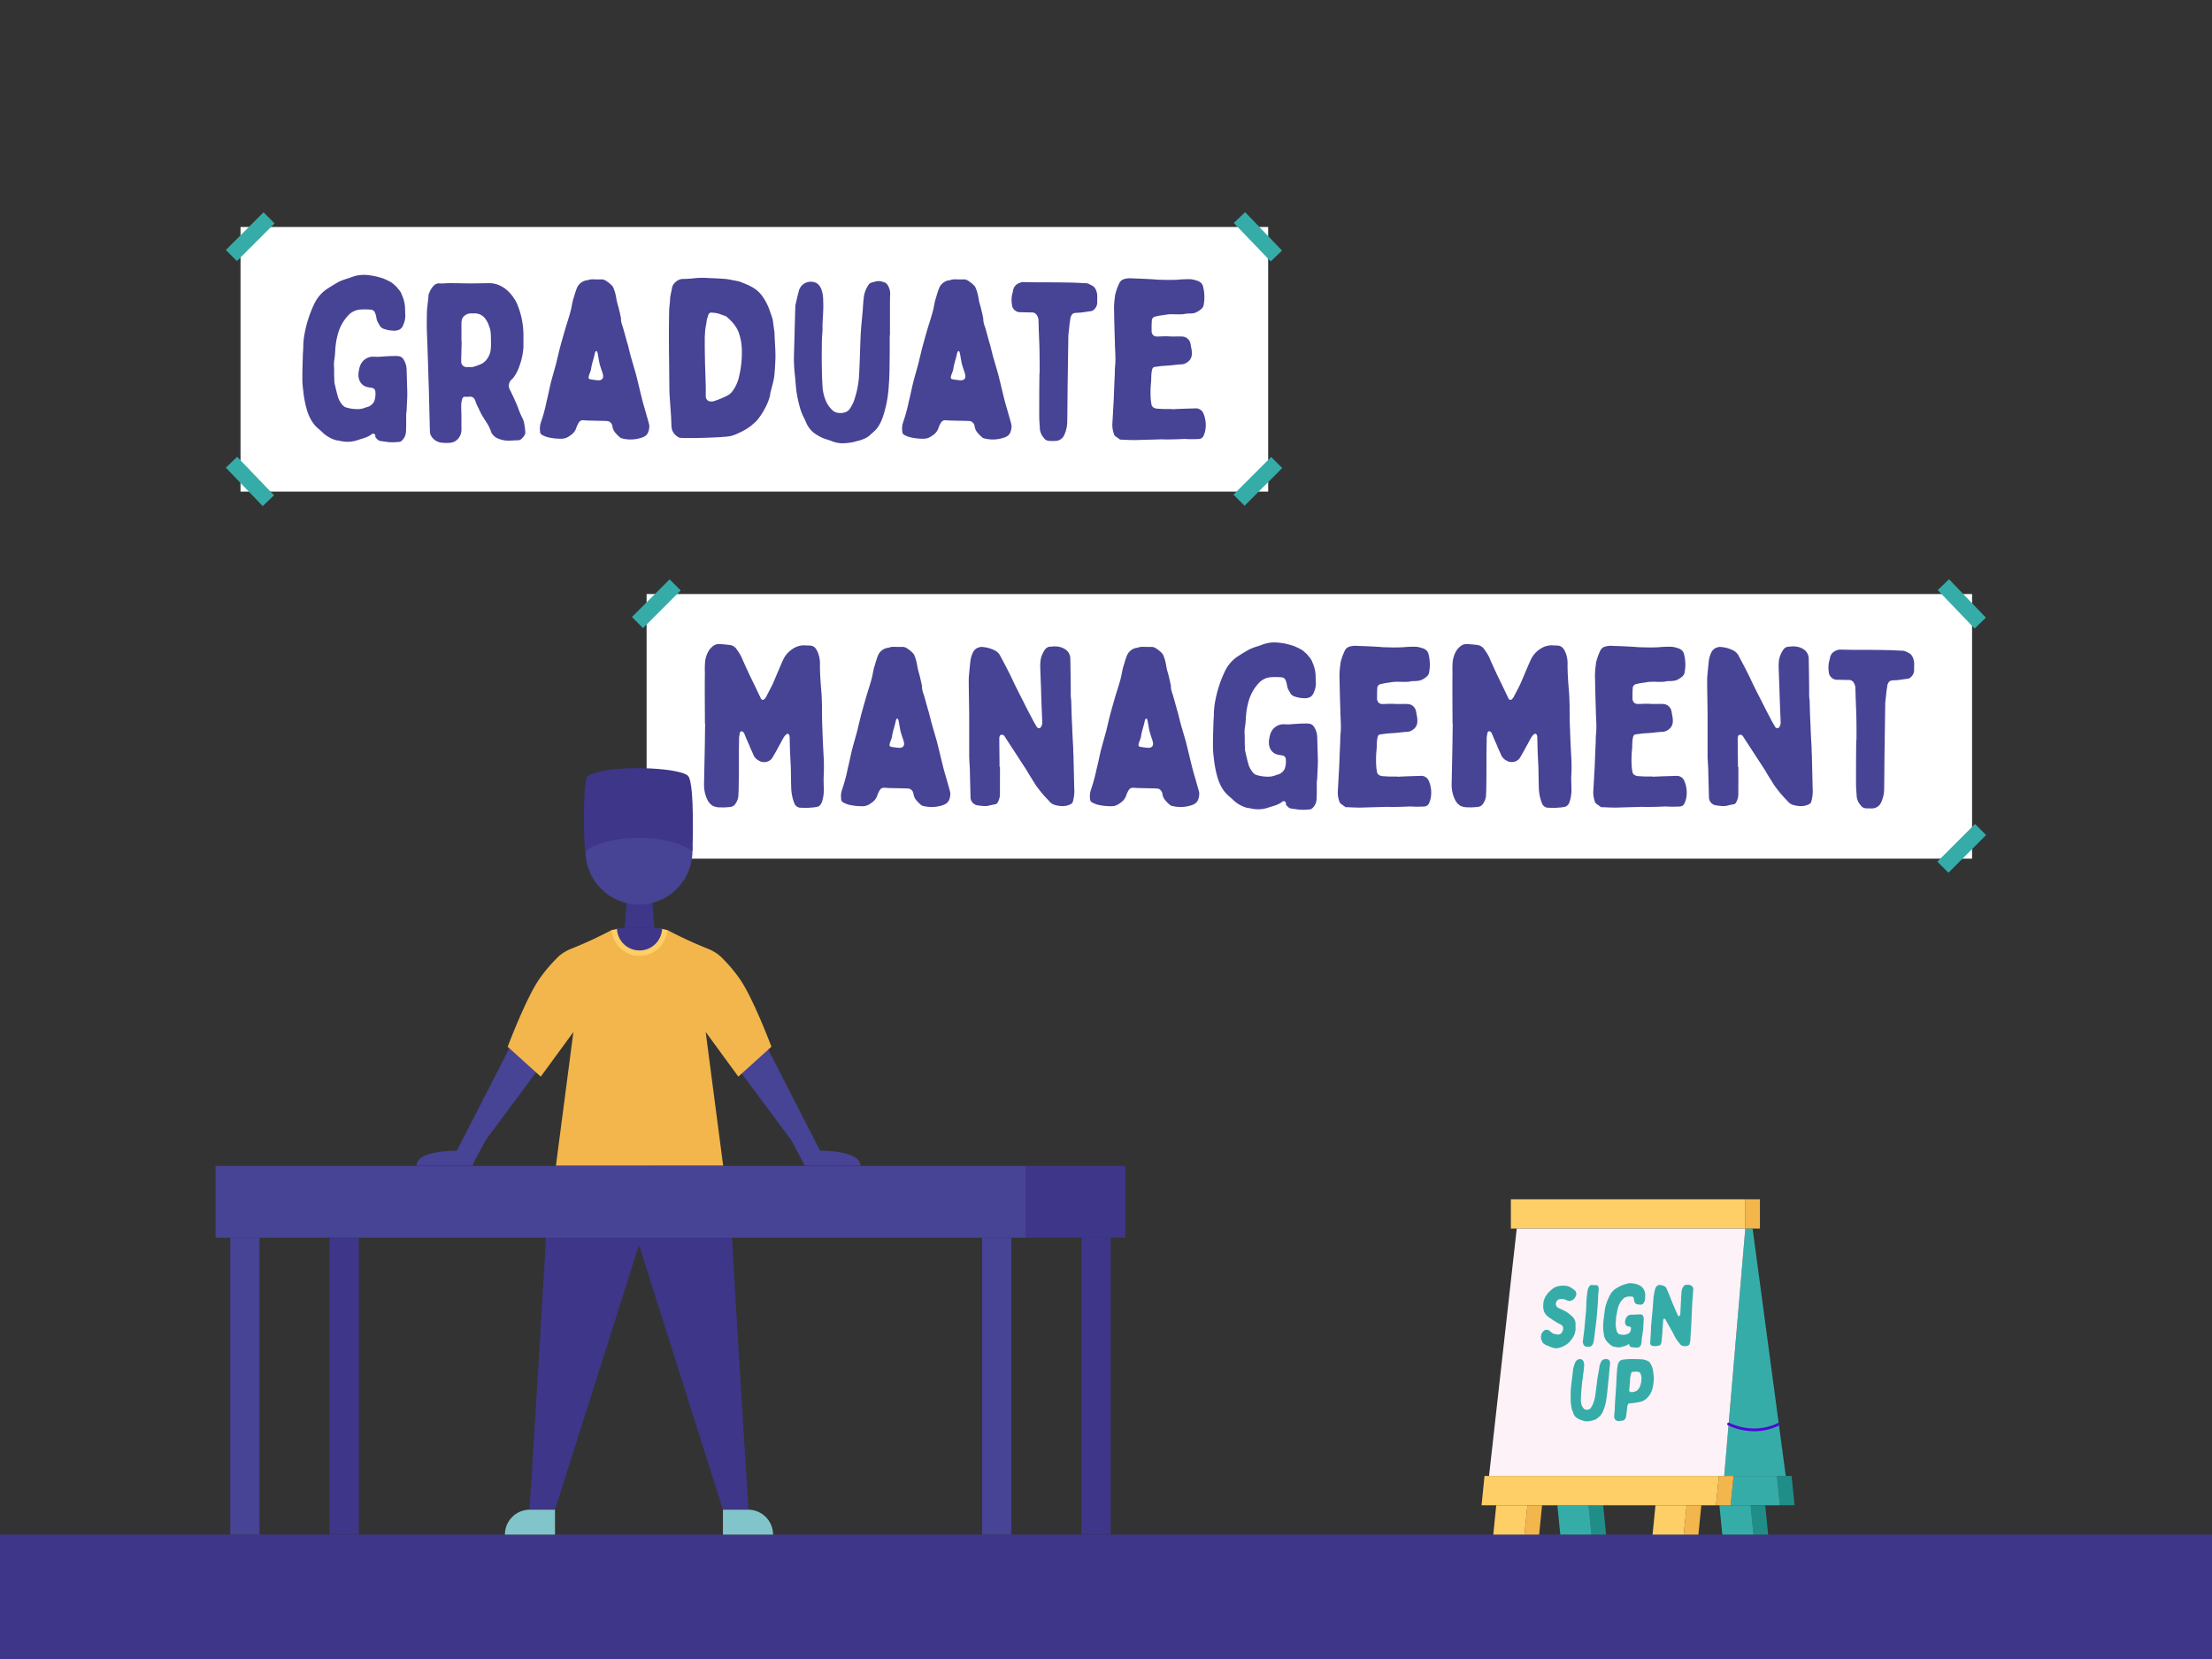 <svg xmlns="http://www.w3.org/2000/svg" width="1600" height="1200" viewBox="0 0 1600 1200"><rect x="0" y="0" width="1600" height="1200" fill="#333333" stroke="none"/><rect y="1110" width="1600" height="90" fill="#3e3689"/><rect x="467.71" y="429.68" width="958.74" height="191.41" fill="#fff"/><rect x="455.46" y="431.06" width="38.53" height="11.34" transform="translate(-169.77 463.55) rotate(-45)" fill="#36aca9"/><rect x="1399.74" y="608.06" width="38.53" height="11.34" transform="translate(-18.39 1183.05) rotate(-45)" fill="#36aca9"/><rect x="1413.34" y="417.46" width="11.34" height="38.53" transform="translate(92.81 1104.21) rotate(-43.82)" fill="#36aca9"/><rect x="468.86" y="594.46" width="11.34" height="38.53" transform="translate(-292.8 499.51) rotate(-43.82)" fill="#36aca9"/><rect x="173.98" y="164.18" width="743.32" height="191.41" fill="#fff"/><rect x="161.73" y="165.56" width="38.53" height="11.34" transform="translate(-68.07 178.12) rotate(-45)" fill="#36aca9"/><rect x="890.59" y="342.56" width="38.53" height="11.34" transform="translate(20.23 745.3) rotate(-45)" fill="#36aca9"/><rect x="904.19" y="151.96" width="11.34" height="38.53" transform="translate(134.85 677.71) rotate(-43.82)" fill="#36aca9"/><rect x="175.12" y="328.96" width="11.34" height="38.53" transform="translate(-190.77 222.18) rotate(-43.82)" fill="#36aca9"/><path d="M284.53,257.53a18.49,18.49,0,0,1,4.23.16,5,5,0,0,1,2.93,1.95,14.67,14.67,0,0,1,2.43,7.64c.17,5.69.33,11.21.49,16.9,0,4.23-.32,8.45-.49,12.68a12.75,12.75,0,0,1-.32,2.44v4.87c0,2.77,0,5.53-.16,8.29a9.28,9.28,0,0,1-2.93,6.18,3,3,0,0,1-2.27,1,39,39,0,0,1-7.48.16c-1.95-.33-3.74-.49-5.69-.81-1.63-.17-2.6-1.47-3.58-2.61-.32-.16-.16-.81-.16-1.13a1.67,1.67,0,0,0-2.6-1.3.16.16,0,0,1-.16.16c-2.6,2.11-5.53,2.76-8.62,3.74l-1.46.49a22.83,22.83,0,0,1-12.35.65,17.57,17.57,0,0,0-2.93-.49,23.2,23.2,0,0,1-10.07-5.69c-1-1-2-1.79-3.09-2.76-4.23-3.58-6.67-8.29-8.29-13.66a77.19,77.19,0,0,1-2.6-13.65,66,66,0,0,1-.65-9.92c0-4.87.16-9.91.32-14.79,0-2.43.33-4.87.33-7.31a54.88,54.88,0,0,1,1.13-10.24,84.92,84.92,0,0,1,6.51-20,27.09,27.09,0,0,1,7.64-10.08c1.78-1.46,3.9-2.6,5.85-3.9,1.13-.65,2.11-1.3,3.41-2,2.93-1.79,6.34-2.6,9.59-3.74a12.56,12.56,0,0,1,1.79-.65A24.84,24.84,0,0,1,266.17,199a47.28,47.28,0,0,1,10.56,2.28,4,4,0,0,1,1.3.49,49.44,49.44,0,0,1,5.2,2.6c1.14.81,2.12,1.78,3.25,2.76.65.65,1.14,1.46,1.79,2.11a12.79,12.79,0,0,1,2.6,4.55A24.79,24.79,0,0,1,293,224.53c.16,1,0,2.11.16,3.09a16,16,0,0,1-1.46,7.31c-.82,2.6-2.77,3.9-5.53,4.23A23,23,0,0,1,278,238a5.44,5.44,0,0,1-3.41-2.6,18,18,0,0,0-1-1.79,9.54,9.54,0,0,1-1.3-3.57,16.87,16.87,0,0,0-1.13-4.07,3.41,3.41,0,0,0-3.25-2,44.2,44.2,0,0,0-8,0,13.2,13.2,0,0,0-7.31,3.42,31.78,31.78,0,0,0-8,13.49,54.76,54.76,0,0,0-2.11,12.51,64.46,64.46,0,0,1-.81,7.8,25,25,0,0,0,0,5v.82c0,2.6,0,5.36.16,8a9.16,9.16,0,0,0,.32,2.93c.66,2.92,1.31,5.68,2.12,8.61A16.1,16.1,0,0,0,247.8,293a5.55,5.55,0,0,0,2.76,1.79,28.92,28.92,0,0,0,8.29,1.13,14,14,0,0,0,5.2-1c.33-.16.49-.16.82-.33a7.8,7.8,0,0,0,5.36-3.57,2.14,2.14,0,0,0,.49-.81,16.38,16.38,0,0,0,.81-6.83c-.16-1.79-1.14-2.6-2.92-2.93a17.79,17.79,0,0,1-4.07-.81,8.07,8.07,0,0,1-4.71-5c-1-2.76-.49-5.69.16-8.45a10.84,10.84,0,0,1,2.76-5.2,10.32,10.32,0,0,1,4.88-2.76c2.28-.49,4.55,0,6.66-.17C277.71,257.85,281.12,257.53,284.53,257.53Z" fill="#474395"/><path d="M333.78,311a9.61,9.61,0,0,1-3.08,7,8.11,8.11,0,0,1-5.37,2.28,24.77,24.77,0,0,1-4.87,0,10.13,10.13,0,0,1-7.48-3.42,7.21,7.21,0,0,1-2-4.71c-.16-4.06-.16-8.13-.33-12.19-.16-6.5-.32-13.17-.48-19.67-.33-8.29-.49-16.41-.82-24.7-.16-6.18-.48-12.36-.65-18.53,0-4.23,0-8.46.17-12.68.32-3.74.81-7.32,1.13-10.89V213c1-2.44,1.95-4.71,3.9-6.5A4.89,4.89,0,0,1,318,205c2.27.16,4.39-.17,6.5-.17a22,22,0,0,1,3.25,0c4.39,0,8.61.17,12.84.17,4.55,0,9.1-.17,13.49-.17a18.19,18.19,0,0,1,5.2.82c6,1.95,10.08,6.17,13.33,11.37a26.89,26.89,0,0,1,1.79,3.74,58.44,58.44,0,0,1,4.22,21.78v8.62a48.79,48.79,0,0,1-2.92,13.65,28,28,0,0,1-4.07,8,10.09,10.09,0,0,1-1.3,1.47,6.06,6.06,0,0,0-1.3,8c.82,1.63,1.47,3.25,2.28,4.72,1,2.27,1.95,4.38,2.92,6.66a1.26,1.26,0,0,0,.33.81,54.34,54.34,0,0,0,3.58,8.45,14.69,14.69,0,0,1,1.13,4.07,45.24,45.24,0,0,1,.65,5c.33,2.27-1.13,3.9-2.6,5.36-1.3,1.3-2.76,1.14-4.22,1.14-.82,0-1.79.16-2.6.16a43.16,43.16,0,0,1-4.55,0,20.29,20.29,0,0,1-6.83-1.95,9.64,9.64,0,0,1-3.74-3.9,40.73,40.73,0,0,0-1.95-4.71c-1-1.79-2.11-3.42-3.25-5.21a55.4,55.4,0,0,1-4.06-7.64,15.48,15.48,0,0,1-.82-1.62,25,25,0,0,1-1.46-3.58c-.65-2.11-2.11-3.41-4.39-3.08a19.92,19.92,0,0,1-3.09,0,1.91,1.91,0,0,0-1.95,1.46,15.31,15.31,0,0,0-.81,4.71c0,2.93.16,5.85.16,8.78Zm.17-64c-.17,3.74-.17,7.48-.33,11.38v2.92a3.93,3.93,0,0,0,4.23,4.23h3.25a2.84,2.84,0,0,0,1.14-.16,38.33,38.33,0,0,0,5.52-1.95,11.69,11.69,0,0,0,3.9-2.93,14.44,14.44,0,0,0,3.09-6.34c.65-3.57.33-7.31.33-10.89a32.06,32.06,0,0,0-.33-3.9c-.16-1.79-1-3.25-1.46-4.87a19.64,19.64,0,0,0-2.6-4.39,9.24,9.24,0,0,0-7.32-3.42h-3.09a7.09,7.09,0,0,0-4.38,1.79c-1.47,1.14-1.95,2.77-2.12,4.72V247Z" fill="#474395"/><path d="M434.56,202.1a6,6,0,0,1,4.22,1.3,20.64,20.64,0,0,1,4.07,3.41,5.83,5.83,0,0,1,.81,1.31,31.22,31.22,0,0,1,2.11,7.63,46.92,46.92,0,0,0,1.47,6c.65,2.6,1.3,5.2,1.78,7.8a1.2,1.2,0,0,1,.17.65c-.17,2.28.65,4.39,1.3,6.34,1,3.25,1.78,6.5,2.76,9.75a17.67,17.67,0,0,0,.81,2.76l1.95,7.81c1.3,4.71,2.77,9.42,4.07,14.14,1.62,6.34,3.08,12.84,4.71,19.18,1,3.73,2.11,7.31,3.09,10.89.65,2.27,1.3,4.38,1.79,6.66a12.85,12.85,0,0,1-.82,4.88c-1,2.6-3.25,3.57-5.52,4.22a24.89,24.89,0,0,1-13.82.16.81.81,0,0,0-.49-.16,25.9,25.9,0,0,1-3.73-3.57A9,9,0,0,1,443,308.4a4.68,4.68,0,0,0-2.93-3.74c-.48,0-1-.16-1.46-.16-4.55-.16-9.1-.16-13.65-.33-.81,0-1.79-.16-2.77-.16a3.45,3.45,0,0,0-3.41,1.46,18.7,18.7,0,0,0-1.79,3.58,10.12,10.12,0,0,1-4.38,5.85,13,13,0,0,1-2,1.3,9.21,9.21,0,0,1-4.71,1.14A40.46,40.46,0,0,1,396,316.2a19.55,19.55,0,0,1-3.9-1.62,2.88,2.88,0,0,1-1.47-2.77,14.22,14.22,0,0,1,.65-6.34c.82-2.6,1.79-5.36,2.44-8.12.81-2.77,1.3-5.53,1.95-8.29,1-4.06,1.79-8.13,2.76-12.19,1.3-5,2.77-9.92,4.07-14.79.65-3.09,1.46-6,2.11-8.94.81-3.09,1.63-6,2.44-8.94.65-2.11,1.14-4.07,1.79-6.18,1.3-4.39,2.76-8.61,3.9-13,.65-2.44,1-5,1.62-7.64,1-3.09,1.79-6.34,3.09-9.43a9.41,9.41,0,0,1,6.83-5.2H425c2.11-1,4.22-.65,6.5-.65Zm-1.63,73c2.44,0,3.74-1.46,3.25-3.9a16.65,16.65,0,0,0-.81-2.76c-.65-1.95-1.3-3.9-1.79-5.86-.49-2.43-.81-4.71-1.3-7.15-.16-.32-.16-.65-.32-1-.33-.65-.82-.65-1.3,0a12.37,12.37,0,0,0-.49,1.46c-.65,3.58-2.11,7.15-2.6,10.89a7.47,7.47,0,0,1-.49,1.79c-.32,1-.81,2.11-1.14,3.25-.48,1.62-.16,2.44,1.47,2.6,1.78.33,3.41.49,5,.65Z" fill="#474395"/><path d="M484,225.51c0-2.77.49-5.53.65-8.29,0-3.09,1-6,1.46-9.1.65-3.42,4.72-6.51,8-6.34a93.35,93.35,0,0,0,9.43-.65,57.26,57.26,0,0,1,9.26,0c4.06.16,8.13.32,12,.65,2,.16,3.9.65,5.85,1,1.14.16,2.27.49,3.41.65.33.16.82.16,1.14.33,3.58,1.46,7.31,2.76,10.57,5a21.77,21.77,0,0,1,6.33,6.5,36,36,0,0,1,3.09,5.52c1,2,1.63,4.23,2.44,6.34.33.81.49,1.63.81,2.44s.49,1.79.65,2.6c.33,2.76.65,5.36,1.14,8.13v.81c.16,6.18.81,12.19.65,18.37-.16,3.57-.32,7.31-.65,10.89-.32,4.22-1.62,8.29-2.6,12.35a8.22,8.22,0,0,0-.49,2.6,30.12,30.12,0,0,1-2.11,6.5,53.08,53.08,0,0,1-7,11.7,20.83,20.83,0,0,1-3.41,3.25c-3.25,3.09-7.15,5-11.05,6.83a27.17,27.17,0,0,1-5,1.79,35.34,35.34,0,0,1-6,.65c-2.76.32-5.52.32-8.29.49-1.62,0-3.25.16-5,.16-4.22.16-8.45.16-12.67.16a40.17,40.17,0,0,1-4.39-.16,1.92,1.92,0,0,1-1.3-.33,9.89,9.89,0,0,1-4.88-5.68c-.16-.65-.16-1.3-.32-1.95-.17-2.61-.17-5-.33-7.64l-1-14.31c0-1-.17-1.95-.17-2.92-.16-9.43-.16-18.86-.32-28.45C483.81,245.5,483.81,235.58,484,225.51Zm26.49,53.31v8a3.71,3.71,0,0,0,3.42,3.58,11.63,11.63,0,0,0,2.27-.16A70.79,70.79,0,0,0,526.39,286a11.3,11.3,0,0,0,3.09-2.6,27.52,27.52,0,0,0,5-10.57,74.84,74.84,0,0,0,2.11-20,40.44,40.44,0,0,0-2.27-12.35c-1.79-4.71-5-8.13-8.78-11.38-.16-.16-.49-.49-.81-.49-1.95-.65-3.9-1.46-5.85-2a35.26,35.26,0,0,0-4.07-.48,2.14,2.14,0,0,0-2.43,1.62c-.33,1.14-.82,2.44-1.14,3.74-.16.81-.16,1.63-.33,2.44-.32,1.62-.65,3.25-.81,4.87s-.16,3.26-.33,4.72v6.82c0,4.07.17,8,.17,12C510.14,267.93,510.3,273.29,510.46,278.82Z" fill="#474395"/><path d="M643.42,264.68c0,4.55-.16,8.94-.49,13.49a88.23,88.23,0,0,1-3.41,20.48c-1.3,4.39-2.93,8.78-6.18,12.35-.65.65-1.46,1.3-2.11,1.95-.49.49-1,.81-1.3,1.14-2.11,2.27-4.88,3.41-7.8,4.39-1.3.32-2.77.65-4.23,1.14a42.47,42.47,0,0,1-8,1,20.35,20.35,0,0,1-7.64-1.3c-1.95-.81-4.23-1.46-6.18-2.11a30.2,30.2,0,0,1-8.29-4.88,19.75,19.75,0,0,1-4.39-6c-.65-1.47-1.3-3.09-2.11-4.55a44.79,44.79,0,0,1-2.92-7.81,96.18,96.18,0,0,1-2.12-9.91c-.32-1.79-.48-3.74-.65-5.53l-.49-5.85a110.3,110.3,0,0,1-.81-16.41c.33-9.43.49-18.86.81-28.45,0-2.11.17-4.22.17-6.34a5.83,5.83,0,0,1,.32-1.78c.65-2.93,1.3-5.86,2.12-8.78a8.69,8.69,0,0,1,4.71-6.18c3.09-1.62,7.64-1.14,9.75,1.3a9.72,9.72,0,0,1,1.95,3.25,24.14,24.14,0,0,1,1.3,8.45c.33,5.86-.32,11.71-.49,17.56V238c0,1.79-.16,3.58-.32,5.37,0,1.3-.16,2.6-.16,3.9,0,5.85-.17,11.7,0,17.55,0,4.71.16,9.59.48,14.3a31.22,31.22,0,0,0,2.12,10.08,19.7,19.7,0,0,0,6.17,8.45c.49.17,1,.49,1.47.65a10.9,10.9,0,0,0,6.82-.16,6.32,6.32,0,0,0,3.25-2.6,25.25,25.25,0,0,0,3.58-7.64A66.72,66.72,0,0,0,621.48,270c.49-9.75.65-19.34,1.14-29.09.32-5.69,1-11.22,1.46-16.91.16-2.76.32-5.52.65-8.29a20.08,20.08,0,0,1,4.06-10.4c.33-.32.65-.65,1-.65a25,25,0,0,1,5-1.3,9.93,9.93,0,0,1,4.22.65,4.75,4.75,0,0,1,3.09,2.28,11.55,11.55,0,0,1,1.79,6.5c-.16,2.6-.16,5-.16,7.64v22.27h-.17C643.58,250.05,643.58,257.36,643.42,264.68Z" fill="#474395"/><path d="M696.57,202.1a6,6,0,0,1,4.23,1.3,20.87,20.87,0,0,1,4.06,3.41,5.49,5.49,0,0,1,.81,1.31,31.24,31.24,0,0,1,2.12,7.63,45.22,45.22,0,0,0,1.46,6c.65,2.6,1.3,5.2,1.79,7.8a1.26,1.26,0,0,1,.16.65,16.39,16.39,0,0,0,1.3,6.34c1,3.25,1.79,6.5,2.76,9.75a17.72,17.72,0,0,0,.82,2.76l1.95,7.81c1.3,4.71,2.76,9.42,4.06,14.14,1.63,6.34,3.09,12.84,4.71,19.18,1,3.73,2.12,7.31,3.09,10.89.65,2.27,1.3,4.38,1.79,6.66a13,13,0,0,1-.81,4.88c-1,2.6-3.25,3.57-5.53,4.22a24.85,24.85,0,0,1-13.81.16.83.83,0,0,0-.49-.16,26,26,0,0,1-3.74-3.57A9.11,9.11,0,0,1,705,308.4a4.67,4.67,0,0,0-2.92-3.74c-.49,0-1-.16-1.46-.16-4.56-.16-9.11-.16-13.66-.33-.81,0-1.79-.16-2.76-.16a3.45,3.45,0,0,0-3.41,1.46,18.13,18.13,0,0,0-1.79,3.58,10.13,10.13,0,0,1-4.39,5.85,13,13,0,0,1-2,1.3,9.23,9.23,0,0,1-4.71,1.14,40.48,40.48,0,0,1-9.92-1.14,19.55,19.55,0,0,1-3.9-1.62,2.87,2.87,0,0,1-1.46-2.77,13.94,13.94,0,0,1,.65-6.34c.81-2.6,1.79-5.36,2.44-8.12.81-2.77,1.3-5.53,2-8.29,1-4.06,1.78-8.13,2.76-12.19,1.3-5,2.76-9.92,4.06-14.79.65-3.09,1.47-6,2.12-8.94.81-3.09,1.62-6,2.43-8.94.65-2.11,1.14-4.07,1.79-6.18,1.3-4.39,2.76-8.61,3.9-13,.65-2.44,1-5,1.63-7.64,1-3.09,1.79-6.34,3.09-9.43a9.39,9.39,0,0,1,6.82-5.2H687c2.12-1,4.23-.65,6.5-.65Zm-1.62,73c2.43,0,3.74-1.46,3.25-3.9a17.72,17.72,0,0,0-.82-2.76c-.65-1.95-1.3-3.9-1.78-5.86-.49-2.43-.82-4.71-1.3-7.15-.17-.32-.17-.65-.33-1-.32-.65-.81-.65-1.3,0-.16.32-.32,1-.49,1.46-.65,3.58-2.11,7.15-2.6,10.89a7.43,7.43,0,0,1-.48,1.79c-.33,1-.82,2.11-1.14,3.25-.49,1.62-.16,2.44,1.46,2.6,1.79.33,3.41.49,5,.65Z" fill="#474395"/><path d="M751.84,250.7c-.16-4.23-.33-8.45-.49-12.52,0-2.27-.16-4.55-.16-6.82a8.59,8.59,0,0,0-1.3-3.58,4.18,4.18,0,0,0-3.25-1.79c-3.09,0-6.18-.16-9.43-.16a6.19,6.19,0,0,1-5-4.06,21.89,21.89,0,0,1-.16-8.62,26,26,0,0,0,.81-3.41c.65-3.09,2.93-4.71,5.85-5.53a2.46,2.46,0,0,1,1.14-.16c3.58,0,7.31.16,11.05.16,7.32,0,14.63,0,21.95.17,4.22,0,8.45.32,12.67.48a4.4,4.4,0,0,1,1.95.49,23,23,0,0,1,3.42,1.79,7.38,7.38,0,0,1,1.62,2.11,11.66,11.66,0,0,1,1.14,6.18v2.93a6.89,6.89,0,0,1-2.28,5.52,3.43,3.43,0,0,1-2,1.14l-7,1c-1.46.17-3.08.17-4.55.33a3.2,3.2,0,0,0-2.92,2,5.67,5.67,0,0,0-.65,1.79c-.16,1.62-.49,3.09-.65,4.71-.16,2.11-.49,4.23-.65,6.18a2.07,2.07,0,0,1-.16,1c-.17,11.06-.33,22.27-.49,33.49-.16,9.75-.16,19.66-.33,29.41a23.34,23.34,0,0,1-2.27,9.92,7,7,0,0,1-5.85,4.06,49.81,49.81,0,0,1-5,0,4.94,4.94,0,0,1-3.9-2.27,11.26,11.26,0,0,1-2.77-6.34c-.16-3.09-.48-6.18-.48-9.43,0-9.75,0-19.67.16-29.58v-1.46H752C752,263.38,752,257,751.84,250.7Z" fill="#474395"/><path d="M864.31,295.4a5.89,5.89,0,0,1,6.18,3.74,21.49,21.49,0,0,1,1.3,12.35,18,18,0,0,1-1.3,3.9,3.81,3.81,0,0,1-3.09,2.11c-2.27.16-4.39.16-6.66.16-1.3,0-2.6-.16-4.06-.16-3.58.16-7.32.33-10.89.33-2.61.16-5-.17-7.48,0l-17.23.49c-3.41,0-6.83-.17-10.24-.33h-.65c-1.3-1-2.6-1.79-3.74-2.76a2.67,2.67,0,0,1-.65-1.14,19.31,19.31,0,0,1-1.14-8.62c.33-4.87.49-9.59.82-14.3.32-6.34.48-12.68.81-19,.16-2.43,0-5,.32-7.47.49-5.2,0-10.4-.16-15.44v-1.3c-.32-8.62-.49-17.07-.65-25.68a61.66,61.66,0,0,1,.65-7.48,11.73,11.73,0,0,1,.65-3.25,37.87,37.87,0,0,1,2.76-7.15,5.46,5.46,0,0,1,2.93-2.44,15.21,15.21,0,0,1,5.36-.65c2.77.16,5.53.16,8.29.32,3.58.17,7.15.33,10.73.65,5,.17,10.08.33,15.12,0a80.34,80.34,0,0,1,8.77-.32,16.94,16.94,0,0,1,3.9.81,9.43,9.43,0,0,1,2.28.81,5.55,5.55,0,0,1,3.09,4.23,30.3,30.3,0,0,1,.32,12.68,4.6,4.6,0,0,1-1.46,2.76,14.53,14.53,0,0,1-5,3.09c-1.46.49-3.09.32-4.71.49h-1.3c-3.09.81-6.34.48-9.59.48a27.68,27.68,0,0,0-6.34.49c-.65.16-1.46.16-2.28.33a34.3,34.3,0,0,0-4.06.81,3.05,3.05,0,0,0-2.76,3.25c-.17,2.11-.17,4.23-.17,6.34V240c.33,1.63,1,2.77,2.61,3.25a4.75,4.75,0,0,0,1.62.17c1.79,0,3.74-.17,5.53-.17h1.95c3.41.33,6.82,0,10.07.17a6.3,6.3,0,0,1,6.34,5.2c.33,1.13.33,2.27.65,3.41a14.36,14.36,0,0,1,.33,3.74,7,7,0,0,1-2.93,6,7.82,7.82,0,0,1-4.87,1.79c-1.47,0-2.93.33-4.39.33a2.11,2.11,0,0,1-1,.16c-2.76.32-5.52.49-8.12.65-1.79.16-3.58.49-5.2.65-1.47.16-2,1-2.28,2.27-.65,2.77-.49,5.53-.65,8.29a74.45,74.45,0,0,0-.33,12,35.12,35.12,0,0,0,.49,4.06c.16,2.28,1.79,3.25,3.74,3.58,1.63.16,3.25.16,4.88.32h6.17v.17C853.1,295.72,858.79,295.56,864.31,295.4Z" fill="#474395"/><path d="M509.86,486.63a68.27,68.27,0,0,1,.16-8.13,20.28,20.28,0,0,1,2.44-7.47,10.51,10.51,0,0,1,2.44-2.93,7.28,7.28,0,0,1,5.2-2.27c2.44.16,4.71.32,7.15.65a7.12,7.12,0,0,1,5.85,3.57,30.93,30.93,0,0,1,4.06,7.15c1.47,3.42,3.09,6.83,4.72,10.41,2.76,5.68,5.52,11.37,8.29,17.22a3.69,3.69,0,0,0,.48.82,1.4,1.4,0,0,0,2.12.16,10.16,10.16,0,0,0,1.14-1.3c1.62-3.09,3.25-6.18,4.87-9.43.49-1.14,1-2.27,1.46-3.41,2.12-4.88,4.07-9.75,6.34-14.63a18,18,0,0,1,6.5-7.48,14.56,14.56,0,0,1,9.27-2.76c1,.16,1.95,0,2.92.16a5.86,5.86,0,0,1,1.79.17c2.6.65,3.58,2.76,4.55,4.87a21.15,21.15,0,0,1,1.47,8.94c0,6.34.48,12.68,1,19,.33,3.41.33,6.82.49,10.24,0,5.85,0,11.7.32,17.71.17,6.18.49,12.36.82,18.7a120.35,120.35,0,0,1,.16,13.16,96.08,96.08,0,0,0,0,9.75,29.07,29.07,0,0,1-1.14,9.92c-.65,2.44-2.11,4.22-4.87,4.39a18.24,18.24,0,0,1-2.93.32,38.16,38.16,0,0,1-6.18.16,17,17,0,0,1-2.76-.16,5,5,0,0,1-3.41-3.09,33,33,0,0,1-2.28-11.37c-.16-5-.16-10.08-.32-15.28l-.49-9.75c-.16-3.74-.16-7.32-.33-11.06A5.61,5.61,0,0,0,571,532c-.49-1.3-1.46-1.63-2.44-.65a8.45,8.45,0,0,0-1.62,1.95c-1.3,2.11-2.28,4.22-3.42,6.17-1.46,2.77-2.92,5.37-4.55,8.13a6.78,6.78,0,0,1-5.2,3.58,7.23,7.23,0,0,1-4.87-1,10.31,10.31,0,0,0-1.14-.65,9.8,9.8,0,0,1-2.44-2.76c-1-2.44-2.27-4.88-3.25-7.48-1.3-2.92-2.6-5.85-3.74-8.78a3.18,3.18,0,0,0-1.46-1.46,1.22,1.22,0,0,0-1.63.81,32.53,32.53,0,0,0-.65,3.74c0,4.07-.16,8-.16,11.87,0,8.78,0,17.39-.16,26,0,1.3-.16,2.77-.16,4.07a11.46,11.46,0,0,1-2.28,6c-1.14,1.79-3.09,2.28-5.2,2.28a30.05,30.05,0,0,1-5.36.16,12.72,12.72,0,0,1-5.53-1,10.23,10.23,0,0,1-4.23-4.87,24.59,24.59,0,0,1-2.27-10.73c.16-8,.32-15.77.49-23.57.16-6.82.16-13.49.32-20.31h-.16C509.86,511.34,509.7,499,509.86,486.63Z" fill="#474395"/><path d="M652.24,467.94a5.94,5.94,0,0,1,4.23,1.3,20.52,20.52,0,0,1,4.06,3.41,5.44,5.44,0,0,1,.81,1.3,31.44,31.44,0,0,1,2.12,7.64,45.59,45.59,0,0,0,1.46,6c.65,2.6,1.3,5.2,1.79,7.8a1.22,1.22,0,0,1,.16.65,16.43,16.43,0,0,0,1.3,6.34c1,3.25,1.79,6.5,2.76,9.75a18,18,0,0,0,.82,2.76l2,7.8c1.3,4.72,2.76,9.43,4.06,14.14,1.63,6.34,3.09,12.84,4.71,19.18,1,3.74,2.12,7.32,3.09,10.89.65,2.28,1.3,4.39,1.79,6.67a12.79,12.79,0,0,1-.81,4.87c-1,2.6-3.25,3.58-5.53,4.23a24.94,24.94,0,0,1-13.81.16.83.83,0,0,0-.49-.16,26.58,26.58,0,0,1-3.74-3.58,9.11,9.11,0,0,1-2.28-4.87,4.67,4.67,0,0,0-2.92-3.74c-.49,0-1-.16-1.46-.16-4.56-.17-9.11-.17-13.66-.33-.81,0-1.79-.16-2.76-.16a3.43,3.43,0,0,0-3.41,1.46,18.13,18.13,0,0,0-1.79,3.58,10.13,10.13,0,0,1-4.39,5.85,13.77,13.77,0,0,1-1.95,1.3,9.23,9.23,0,0,1-4.71,1.14,40.48,40.48,0,0,1-9.92-1.14,20.22,20.22,0,0,1-3.9-1.63,2.85,2.85,0,0,1-1.46-2.76,14.21,14.21,0,0,1,.65-6.34c.81-2.6,1.79-5.36,2.44-8.13.81-2.76,1.3-5.52,1.95-8.28,1-4.07,1.78-8.13,2.76-12.2,1.3-5,2.76-9.91,4.06-14.79.65-3.08,1.47-6,2.12-8.94.81-3.08,1.62-6,2.43-8.93.65-2.12,1.14-4.07,1.79-6.18,1.3-4.39,2.76-8.62,3.9-13,.65-2.44,1-5,1.63-7.64,1-3.09,1.79-6.34,3.09-9.43a9.39,9.39,0,0,1,6.82-5.2h.65c2.12-1,4.23-.65,6.5-.65Zm-1.62,73c2.44,0,3.74-1.47,3.25-3.9a18.11,18.11,0,0,0-.81-2.77c-.65-2-1.31-3.9-1.79-5.85-.49-2.44-.82-4.71-1.3-7.15-.17-.32-.17-.65-.33-1-.32-.65-.81-.65-1.3,0-.16.33-.32,1-.49,1.47-.65,3.57-2.11,7.15-2.6,10.89a7.43,7.43,0,0,1-.48,1.79c-.33,1-.82,2.11-1.14,3.25-.49,1.62-.16,2.43,1.46,2.6,1.79.32,3.41.48,5,.65Z" fill="#474395"/><path d="M723.28,574.72a12,12,0,0,1-1.63,5.69,2.23,2.23,0,0,1-1.63,1.3c-1.62.33-3.41.65-5.2,1.14-2.6.49-5.2,0-7.8-.32a5.94,5.94,0,0,1-5-5.85c-.16-6.18-.32-12.2-.48-18.37,0-2.44-.17-4.72-.33-7.15,0-1.14-.16-2.28-.16-3.25v-27.8c0-9.42-.33-19-.33-28.44,0-2.28.33-4.39.49-6.67.16-2.11.49-4.38.65-6.5a20.43,20.43,0,0,1,1.79-6.34,6.66,6.66,0,0,1,5.2-4.06,2.44,2.44,0,0,1,1.14-.16,23.62,23.62,0,0,1,9.42,2.44,9.14,9.14,0,0,1,4.39,4.55c2,3.74,3.9,7.31,5.69,10.89,1.63,3.09,3.09,6.34,4.55,9.42l3.42,6.83c1,1.95,2,3.9,2.92,5.69,1.95,4.06,4.07,8,6.18,12,1,2,2.11,3.9,3.25,5.85a2.28,2.28,0,0,0,1.14,1,1.56,1.56,0,0,0,2.11-1,5.13,5.13,0,0,0,.81-3.41c-.16-5.69-.49-11.38-.65-17.07-.16-3.25-.16-6.5-.32-9.92-.17-4.38-.33-8.77-.49-13.32a46.76,46.76,0,0,1,.32-4.72,19,19,0,0,1,2.93-7,5,5,0,0,1,4.71-2.43,2.31,2.31,0,0,0,1.14-.17c3.41-.16,6.5.33,9.27,2.28a8.11,8.11,0,0,1,3.41,6.83c.16,8.77.32,17.55.32,26.33a27.08,27.08,0,0,0,.33,3.57c.16,6,.32,12,.65,17.88.16,5.69.49,11.22.81,16.74a46.52,46.52,0,0,0,.16,4.72c.17,6.82.33,13.81.49,20.64,0,2.11.17,4.06.17,6a28.75,28.75,0,0,1-1.14,7.48c-.33,1-1,1.3-1.79,1.79-3.74,1.78-7.64,1.46-11.54.32a8,8,0,0,1-3.41-2.27c-1.3-1.47-2.6-2.77-3.9-4.23a92.27,92.27,0,0,1-6.18-7.8l-4.88-7.8c-2-3.58-4.39-7-6.66-10.57-3.58-5.52-7.32-11.21-10.89-16.74a2.35,2.35,0,0,0-2.11-1.3c-1,.16-1.47.49-1.63,1.46a6.79,6.79,0,0,0-.16,1.79c0,6.66.16,13.33.16,20h.33Z" fill="#474395"/><path d="M832.34,467.94a5.93,5.93,0,0,1,4.22,1.3,20.3,20.3,0,0,1,4.07,3.41,5.77,5.77,0,0,1,.81,1.3,31,31,0,0,1,2.11,7.64,47.33,47.33,0,0,0,1.47,6c.65,2.6,1.3,5.2,1.78,7.8a1.16,1.16,0,0,1,.17.65c-.17,2.27.65,4.39,1.3,6.34,1,3.25,1.79,6.5,2.76,9.75a18,18,0,0,0,.81,2.76l1.95,7.8c1.3,4.72,2.77,9.43,4.07,14.14,1.62,6.34,3.09,12.84,4.71,19.18,1,3.74,2.11,7.32,3.09,10.89.65,2.28,1.3,4.39,1.79,6.67a12.8,12.8,0,0,1-.82,4.87c-1,2.6-3.25,3.58-5.52,4.23a25,25,0,0,1-13.82.16.81.81,0,0,0-.49-.16,26,26,0,0,1-3.73-3.58,9.11,9.11,0,0,1-2.28-4.87,4.66,4.66,0,0,0-2.93-3.74c-.48,0-1-.16-1.46-.16-4.55-.17-9.1-.17-13.65-.33-.81,0-1.79-.16-2.76-.16a3.45,3.45,0,0,0-3.42,1.46,18.7,18.7,0,0,0-1.79,3.58,10.12,10.12,0,0,1-4.38,5.85,13.77,13.77,0,0,1-1.95,1.3,9.27,9.27,0,0,1-4.72,1.14,40.46,40.46,0,0,1-9.91-1.14,20.22,20.22,0,0,1-3.9-1.63,2.86,2.86,0,0,1-1.47-2.76,14.21,14.21,0,0,1,.65-6.34c.82-2.6,1.79-5.36,2.44-8.13.81-2.76,1.3-5.52,2-8.28,1-4.07,1.79-8.13,2.77-12.2,1.3-5,2.76-9.91,4.06-14.79.65-3.08,1.46-6,2.11-8.94.81-3.08,1.63-6,2.44-8.93.65-2.12,1.14-4.07,1.79-6.18,1.3-4.39,2.76-8.62,3.9-13,.65-2.44,1-5,1.62-7.64,1-3.09,1.79-6.34,3.09-9.43a9.41,9.41,0,0,1,6.83-5.2h.65c2.11-1,4.23-.65,6.5-.65Zm-1.63,73c2.44,0,3.74-1.47,3.25-3.9a17,17,0,0,0-.81-2.77c-.65-2-1.3-3.9-1.79-5.85-.48-2.44-.81-4.71-1.3-7.15-.16-.32-.16-.65-.32-1-.33-.65-.81-.65-1.3,0-.16.33-.33,1-.49,1.47-.65,3.57-2.11,7.15-2.6,10.89a7.47,7.47,0,0,1-.49,1.79c-.32,1-.81,2.11-1.14,3.25-.48,1.62-.16,2.43,1.47,2.6,1.79.32,3.41.48,5,.65Z" fill="#474395"/><path d="M943.19,523.36a18.54,18.54,0,0,1,4.23.17,4.93,4.93,0,0,1,2.92,2,14.54,14.54,0,0,1,2.44,7.64c.16,5.68.33,11.21.49,16.9,0,4.23-.33,8.45-.49,12.68a12.65,12.65,0,0,1-.32,2.43V570c0,2.76,0,5.53-.17,8.29a9.22,9.22,0,0,1-2.92,6.18,3,3,0,0,1-2.28,1,38.09,38.09,0,0,1-7.47.16c-2-.32-3.74-.48-5.69-.81-1.63-.16-2.6-1.46-3.58-2.6-.32-.16-.16-.81-.16-1.14a1.67,1.67,0,0,0-2.6-1.3.16.16,0,0,1-.16.17c-2.61,2.11-5.53,2.76-8.62,3.73l-1.46.49a22.74,22.74,0,0,1-12.35.65,20.13,20.13,0,0,0-2.93-.49A23.16,23.16,0,0,1,892,578.63c-1-1-2-1.79-3.09-2.77-4.22-3.57-6.66-8.29-8.29-13.65a78.11,78.11,0,0,1-2.6-13.65,67.39,67.39,0,0,1-.65-9.92c0-4.87.17-9.91.33-14.79,0-2.44.32-4.88.32-7.31a54.8,54.8,0,0,1,1.14-10.24,85,85,0,0,1,6.5-20,27.27,27.27,0,0,1,7.64-10.07c1.79-1.47,3.9-2.6,5.85-3.9,1.14-.65,2.12-1.3,3.42-1.95,2.92-1.79,6.34-2.6,9.59-3.74a11.74,11.74,0,0,1,1.78-.65,24.72,24.72,0,0,1,10.89-1.14,47.25,47.25,0,0,1,10.57,2.28,4.29,4.29,0,0,1,1.3.48,53.64,53.64,0,0,1,5.2,2.6C943,471,944,472,945.14,473c.65.65,1.14,1.46,1.79,2.11a12.79,12.79,0,0,1,2.6,4.55,24.73,24.73,0,0,1,2.11,10.73c.17,1,0,2.11.17,3.09a15.89,15.89,0,0,1-1.47,7.31c-.81,2.6-2.76,3.9-5.52,4.23a23,23,0,0,1-8.13-1.14,5.48,5.48,0,0,1-3.41-2.6,18,18,0,0,0-1-1.79,9.48,9.48,0,0,1-1.3-3.58,16.49,16.49,0,0,0-1.14-4.06,3.4,3.4,0,0,0-3.25-1.95,44.09,44.09,0,0,0-8,0,13.31,13.31,0,0,0-7.32,3.41,31.76,31.76,0,0,0-8,13.49,54.3,54.3,0,0,0-2.11,12.52,62.54,62.54,0,0,1-.82,7.8,26.51,26.51,0,0,0,0,5V533c0,2.6,0,5.37.17,8a9.1,9.1,0,0,0,.32,2.92c.65,2.93,1.3,5.69,2.11,8.62a16.07,16.07,0,0,0,3.42,6.34,5.43,5.43,0,0,0,2.76,1.78,29.24,29.24,0,0,0,8.29,1.14,14,14,0,0,0,5.2-1c.33-.17.49-.17.81-.33a7.85,7.85,0,0,0,5.37-3.57,2.38,2.38,0,0,0,.49-.82,16.5,16.5,0,0,0,.81-6.82c-.16-1.79-1.14-2.6-2.93-2.93a17.71,17.71,0,0,1-4.06-.81,8,8,0,0,1-4.71-5c-1-2.76-.49-5.69.16-8.45a10.84,10.84,0,0,1,2.76-5.2,10.42,10.42,0,0,1,4.88-2.77c2.27-.48,4.55,0,6.66-.16C936.36,523.69,939.78,523.36,943.19,523.36Z" fill="#474395"/><path d="M1027.39,561.23a5.9,5.9,0,0,1,6.17,3.74,21.53,21.53,0,0,1,1.3,12.36,18,18,0,0,1-1.3,3.9,3.81,3.81,0,0,1-3.09,2.11c-2.27.16-4.38.16-6.66.16-1.3,0-2.6-.16-4.06-.16-3.58.16-7.32.32-10.89.32-2.6.17-5-.16-7.48,0l-17.23.49c-3.41,0-6.83-.16-10.24-.32h-.65c-1.3-1-2.6-1.79-3.74-2.77a2.63,2.63,0,0,1-.65-1.13,19.32,19.32,0,0,1-1.14-8.62c.33-4.87.49-9.59.82-14.3.32-6.34.48-12.68.81-19,.16-2.44,0-5,.33-7.48.48-5.2,0-10.4-.17-15.44v-1.3c-.32-8.61-.49-17.06-.65-25.68a61.5,61.5,0,0,1,.65-7.47,11.65,11.65,0,0,1,.65-3.25,39,39,0,0,1,2.77-7.16,5.43,5.43,0,0,1,2.92-2.43,15,15,0,0,1,5.37-.65c2.76.16,5.52.16,8.28.32,3.58.16,7.16.33,10.73.65,5,.16,10.08.33,15.12,0a80.34,80.34,0,0,1,8.77-.32,16.4,16.4,0,0,1,3.91.81,9.5,9.5,0,0,1,2.27.81,5.53,5.53,0,0,1,3.09,4.23,30.26,30.26,0,0,1,.32,12.67,4.62,4.62,0,0,1-1.46,2.77,14.53,14.53,0,0,1-5,3.09,22.39,22.39,0,0,1-4.71.48h-1.3c-3.09.82-6.34.49-9.59.49a27.68,27.68,0,0,0-6.34.49c-.65.16-1.46.16-2.28.32a36.49,36.49,0,0,0-4.06.82,3.05,3.05,0,0,0-2.76,3.25c-.16,2.11-.16,4.22-.16,6.34v1.46c.32,1.62,1,2.76,2.6,3.25a5,5,0,0,0,1.62.16c1.79,0,3.74-.16,5.53-.16h2c3.41.32,6.82,0,10.08.16a6.31,6.31,0,0,1,6.33,5.2c.33,1.14.33,2.28.65,3.42a14.32,14.32,0,0,1,.33,3.74,7,7,0,0,1-2.93,6,7.8,7.8,0,0,1-4.87,1.79c-1.46,0-2.93.32-4.39.32a2.11,2.11,0,0,1-1,.16c-2.76.33-5.52.49-8.12.65-1.79.17-3.58.49-5.2.65s-2,1-2.28,2.28c-.65,2.76-.49,5.53-.65,8.29a73.26,73.26,0,0,0-.32,12,35.09,35.09,0,0,0,.48,4.06c.17,2.28,1.79,3.25,3.74,3.58,1.63.16,3.25.16,4.88.32h6.17v.16C1016.17,561.56,1021.86,561.4,1027.39,561.23Z" fill="#474395"/><path d="M1050.63,486.63a68.27,68.27,0,0,1,.16-8.13,20.28,20.28,0,0,1,2.44-7.47,10.51,10.51,0,0,1,2.44-2.93,7.28,7.28,0,0,1,5.2-2.27c2.44.16,4.71.32,7.15.65a7.12,7.12,0,0,1,5.85,3.57,31.33,31.33,0,0,1,4.07,7.15c1.46,3.42,3.08,6.83,4.71,10.41,2.76,5.68,5.53,11.37,8.29,17.22a3.34,3.34,0,0,0,.49.82,1.39,1.39,0,0,0,2.11.16,10.16,10.16,0,0,0,1.14-1.3c1.62-3.09,3.25-6.18,4.87-9.43l1.47-3.41c2.11-4.88,4.06-9.75,6.34-14.63a18,18,0,0,1,6.5-7.48,14.51,14.51,0,0,1,9.26-2.76c1,.16,2,0,2.93.16a5.76,5.76,0,0,1,1.78.17c2.61.65,3.58,2.76,4.56,4.87a21.3,21.3,0,0,1,1.46,8.94c0,6.34.49,12.68,1,19,.33,3.41.33,6.82.49,10.24,0,5.85,0,11.7.33,17.71.16,6.18.48,12.36.81,18.7a117.9,117.9,0,0,1,.16,13.16c-.32,3.25,0,6.5,0,9.75a29.07,29.07,0,0,1-1.14,9.92c-.65,2.44-2.11,4.22-4.87,4.39a18.24,18.24,0,0,1-2.93.32,38.06,38.06,0,0,1-6.17.16,17,17,0,0,1-2.77-.16,5,5,0,0,1-3.41-3.09,33,33,0,0,1-2.28-11.37c-.16-5-.16-10.08-.32-15.28l-.49-9.75c-.16-3.74-.16-7.32-.32-11.06a5.29,5.29,0,0,0-.17-1.62c-.48-1.3-1.46-1.63-2.43-.65a8.78,8.78,0,0,0-1.63,1.95c-1.3,2.11-2.27,4.22-3.41,6.17-1.47,2.77-2.93,5.37-4.55,8.13a6.82,6.82,0,0,1-5.2,3.58,7.26,7.26,0,0,1-4.88-1,9.47,9.47,0,0,0-1.14-.65,10,10,0,0,1-2.44-2.76c-1-2.44-2.27-4.88-3.25-7.48-1.3-2.92-2.6-5.85-3.74-8.78a3.18,3.18,0,0,0-1.46-1.46,1.21,1.21,0,0,0-1.62.81,28.71,28.71,0,0,0-.65,3.74c0,4.07-.17,8-.17,11.87,0,8.78,0,17.39-.16,26,0,1.3-.16,2.77-.16,4.07a11.37,11.37,0,0,1-2.28,6c-1.14,1.79-3.09,2.28-5.2,2.28a30,30,0,0,1-5.36.16,12.74,12.74,0,0,1-5.53-1,10.16,10.16,0,0,1-4.22-4.87,24.46,24.46,0,0,1-2.28-10.73c.16-8,.33-15.77.49-23.57.16-6.82.16-13.49.32-20.31h-.16C1050.63,511.34,1050.47,499,1050.63,486.63Z" fill="#474395"/><path d="M1212.19,561.23a5.91,5.91,0,0,1,6.18,3.74,21.53,21.53,0,0,1,1.3,12.36,18,18,0,0,1-1.3,3.9,3.81,3.81,0,0,1-3.09,2.11c-2.27.16-4.39.16-6.66.16-1.3,0-2.6-.16-4.07-.16-3.57.16-7.31.32-10.89.32-2.6.17-5-.16-7.47,0l-17.23.49c-3.41,0-6.83-.16-10.24-.32h-.65c-1.3-1-2.6-1.79-3.74-2.77a2.63,2.63,0,0,1-.65-1.13,19.32,19.32,0,0,1-1.14-8.62c.33-4.87.49-9.59.82-14.3.32-6.34.48-12.68.81-19,.16-2.44,0-5,.32-7.48.49-5.2,0-10.4-.16-15.44v-1.3c-.32-8.61-.49-17.06-.65-25.68a61.5,61.5,0,0,1,.65-7.47,11.65,11.65,0,0,1,.65-3.25,38.23,38.23,0,0,1,2.76-7.16,5.45,5.45,0,0,1,2.93-2.43,15,15,0,0,1,5.36-.65c2.77.16,5.53.16,8.29.32,3.58.16,7.15.33,10.73.65,5,.16,10.08.33,15.12,0a80.34,80.34,0,0,1,8.77-.32,16.43,16.43,0,0,1,3.9.81,9.43,9.43,0,0,1,2.28.81,5.53,5.53,0,0,1,3.09,4.23,30.26,30.26,0,0,1,.32,12.67,4.62,4.62,0,0,1-1.46,2.77,14.53,14.53,0,0,1-5,3.09,22.39,22.39,0,0,1-4.71.48H1206c-3.09.82-6.34.49-9.59.49a27.64,27.64,0,0,0-6.34.49c-.65.16-1.46.16-2.28.32a36.49,36.49,0,0,0-4.06.82A3.05,3.05,0,0,0,1181,498c-.17,2.11-.17,4.22-.17,6.34v1.46c.33,1.62,1,2.76,2.61,3.25a5,5,0,0,0,1.62.16c1.79,0,3.74-.16,5.53-.16h2c3.41.32,6.82,0,10.07.16a6.32,6.32,0,0,1,6.34,5.2c.33,1.14.33,2.28.65,3.42a14.32,14.32,0,0,1,.33,3.74,7,7,0,0,1-2.93,6,7.82,7.82,0,0,1-4.87,1.79c-1.47,0-2.93.32-4.39.32a2.11,2.11,0,0,1-1,.16c-2.76.33-5.52.49-8.12.65-1.79.17-3.58.49-5.2.65s-2,1-2.28,2.28c-.65,2.76-.49,5.53-.65,8.29a74.39,74.39,0,0,0-.33,12,35.12,35.12,0,0,0,.49,4.06c.16,2.28,1.79,3.25,3.74,3.58,1.63.16,3.25.16,4.88.32h6.17v.16C1201,561.56,1206.67,561.4,1212.19,561.23Z" fill="#474395"/><path d="M1257.38,574.72a12.06,12.06,0,0,1-1.62,5.69,2.25,2.25,0,0,1-1.63,1.3c-1.62.33-3.41.65-5.2,1.14-2.6.49-5.2,0-7.8-.32a5.94,5.94,0,0,1-5-5.85c-.16-6.18-.33-12.2-.49-18.37,0-2.44-.16-4.72-.32-7.15,0-1.14-.17-2.28-.17-3.25v-27.8c0-9.42-.32-19-.32-28.44,0-2.28.32-4.39.49-6.67.16-2.11.48-4.38.65-6.5a20.42,20.42,0,0,1,1.78-6.34,6.68,6.68,0,0,1,5.21-4.06,2.42,2.42,0,0,1,1.13-.16,23.71,23.71,0,0,1,9.43,2.44,9.18,9.18,0,0,1,4.39,4.55c2,3.74,3.9,7.31,5.69,10.89,1.62,3.09,3.09,6.34,4.55,9.42,1.14,2.28,2.27,4.56,3.41,6.83,1,1.95,2,3.9,2.93,5.69,2,4.06,4.06,8,6.17,12,1,2,2.12,3.9,3.25,5.85a2.32,2.32,0,0,0,1.14,1,1.57,1.57,0,0,0,2.12-1,5.13,5.13,0,0,0,.81-3.41c-.16-5.69-.49-11.38-.65-17.07-.16-3.25-.16-6.5-.33-9.92-.16-4.38-.32-8.77-.48-13.32a46.76,46.76,0,0,1,.32-4.72,18.83,18.83,0,0,1,2.93-7,5,5,0,0,1,4.71-2.43,2.33,2.33,0,0,0,1.14-.17c3.41-.16,6.5.33,9.26,2.28a8.09,8.09,0,0,1,3.42,6.83c.16,8.77.32,17.55.32,26.33a25.48,25.48,0,0,0,.33,3.57c.16,6,.32,12,.65,17.88.16,5.69.48,11.22.81,16.74a46.52,46.52,0,0,0,.16,4.72c.16,6.82.33,13.81.49,20.64,0,2.11.16,4.06.16,6a28.75,28.75,0,0,1-1.14,7.48c-.32,1-1,1.3-1.78,1.79-3.74,1.78-7.64,1.46-11.54.32a8,8,0,0,1-3.42-2.27c-1.3-1.47-2.6-2.77-3.9-4.23a94.33,94.33,0,0,1-6.18-7.8l-4.87-7.8c-1.95-3.58-4.39-7-6.67-10.57-3.57-5.52-7.31-11.21-10.89-16.74a2.33,2.33,0,0,0-2.11-1.3c-1,.16-1.46.49-1.62,1.46a6.4,6.4,0,0,0-.17,1.79c0,6.66.17,13.33.17,20h.32Z" fill="#474395"/><path d="M1342.71,516.54c-.16-4.23-.32-8.46-.48-12.52,0-2.27-.17-4.55-.17-6.83a8.49,8.49,0,0,0-1.3-3.57,4.12,4.12,0,0,0-3.25-1.79c-3.09,0-6.17-.16-9.42-.16a6.18,6.18,0,0,1-5-4.06,22.08,22.08,0,0,1-.17-8.62,26.38,26.38,0,0,0,.82-3.41c.65-3.09,2.92-4.72,5.85-5.53a2.44,2.44,0,0,1,1.14-.16c3.57,0,7.31.16,11,.16,7.31,0,14.63,0,21.94.16,4.23,0,8.45.33,12.68.49a4.27,4.27,0,0,1,2,.49,22.44,22.44,0,0,1,3.41,1.79,7.26,7.26,0,0,1,1.63,2.11,11.74,11.74,0,0,1,1.14,6.18v2.92a6.93,6.93,0,0,1-2.28,5.53,3.52,3.52,0,0,1-2,1.14l-7,1c-1.46.16-3.09.16-4.55.33a3.22,3.22,0,0,0-2.93,1.95,6,6,0,0,0-.65,1.78c-.16,1.63-.48,3.09-.65,4.72-.16,2.11-.48,4.22-.65,6.17a2.11,2.11,0,0,1-.16,1c-.16,11-.32,22.27-.49,33.48-.16,9.75-.16,19.67-.32,29.42a23.24,23.24,0,0,1-2.28,9.92,7.07,7.07,0,0,1-5.85,4.06c-1.62.16-3.25,0-5,0a5,5,0,0,1-3.9-2.28A11.22,11.22,0,0,1,1343,576c-.16-3.08-.49-6.17-.49-9.42,0-9.75,0-19.67.16-29.58v-1.47h.17C1342.88,529.21,1342.88,522.88,1342.71,516.54Z" fill="#474395"/><path d="M324.81,843.14h16.84c.57-1.29,1.31-2.81,2.28-4.62l7.37-13.8,37.83-50.87s-2.61-9.87-4.23-10.77-15.83-6.21-15.83-6.21-24.67,48.53-38.62,75.46c0,0-29.18-.48-29.18,10.81Z" fill="#474395"/><path d="M598.85,843.14H582c-.57-1.29-1.32-2.81-2.28-4.62l-7.37-13.8-37.83-50.87s2.61-9.87,4.23-10.77,15.82-6.21,15.82-6.21,24.68,48.53,38.63,75.46c0,0,29.17-.48,29.17,10.81Z" fill="#474395"/><path d="M462.19,845.06H397.27C398,854.69,383,1092,383,1092h18.47l60.74-191.44L522.93,1092H541.4s-15-237.31-14.29-246.94Z" fill="#3e3689"/><path d="M383.22,1092h18.23a0,0,0,0,1,0,0v18a0,0,0,0,1,0,0H365.22a0,0,0,0,1,0,0v0A18,18,0,0,1,383.22,1092Z" fill="#81c5ca"/><path d="M522.93,1092h36.24a0,0,0,0,1,0,0v18a0,0,0,0,1,0,0H540.93a18,18,0,0,1-18-18v0A0,0,0,0,1,522.93,1092Z" transform="translate(1082.09 2202) rotate(-180)" fill="#81c5ca"/><path d="M523.07,843.14l-12.63-96.67,23.61,32.26L558,757.11s-13.59-36.25-23.5-49.88A107.79,107.79,0,0,0,523,693.64a26.6,26.6,0,0,0-4.57-4l-.25-.17a32.94,32.94,0,0,0-6.09-3.19,312.06,312.06,0,0,1-29.35-13.55H442.45A312.06,312.06,0,0,1,413.1,686.3a32.35,32.35,0,0,0-6.09,3.19h0l-.28.19a26.66,26.66,0,0,0-4.54,4,107.79,107.79,0,0,0-11.46,13.59c-9.91,13.63-23.5,49.88-23.5,49.88l23.9,21.62,23.61-32.26-12.63,96.67Z" fill="#f2b64c"/><path d="M446.28,671.9l-3.83.85h0a20.2,20.2,0,0,0,40.28,0l-3.83-.84Z" fill="#fece67"/><polygon points="473.32 671.13 451.86 671.13 453.48 649.68 471.7 649.68 473.32 671.13" fill="#3e3689"/><circle cx="462.19" cy="615.63" r="38.68" fill="#474395"/><path d="M462.59,687.48a16.34,16.34,0,0,0,16.31-15.57c-2.49-.51-5.58-.78-5.58-.78H451.86s-3.09.26-5.58.77A16.34,16.34,0,0,0,462.59,687.48Z" fill="#3e3689"/><path d="M423.51,615.63S435,606,462.19,606s38.68,9.61,38.68,9.61,1.76-47.47-2.94-54.1-59.9-9-72.89,0C421.45,564,422,612.53,423.51,615.63Z" fill="#3e3689"/><rect x="710.37" y="895.22" width="21.19" height="214.78" transform="translate(1441.93 2005.22) rotate(-180)" fill="#474395"/><rect x="166.52" y="895.22" width="21.19" height="214.78" transform="translate(354.24 2005.22) rotate(-180)" fill="#474395"/><rect x="155.92" y="843.34" width="586.24" height="51.88" transform="translate(898.08 1738.56) rotate(-180)" fill="#474395"/><rect x="782.2" y="895.22" width="21.19" height="214.78" transform="translate(1585.59 2005.22) rotate(-180)" fill="#3e3689"/><rect x="238.35" y="895.22" width="21.19" height="214.78" transform="translate(497.89 2005.22) rotate(-180)" fill="#3e3689"/><rect x="742.16" y="843.34" width="71.83" height="51.88" transform="translate(1556.15 1738.56) rotate(-180)" fill="#3e3689"/><polygon points="1287.46 1088.81 1298.05 1088.81 1295.93 1067.61 1285.34 1067.61 1287.46 1088.81" fill="#208e88"/><polygon points="1251.82 1088.81 1287.46 1088.81 1285.34 1067.61 1253.94 1067.61 1251.82 1088.81" fill="#36aca9"/><polygon points="1267.71 888.66 1291.69 1067.61 1247.17 1067.61 1262.42 888.66 1267.71 888.66" fill="#36aca9"/><polygon points="1278.95 1110 1268.35 1110 1266.23 1088.81 1276.83 1088.81 1278.95 1110" fill="#208e88"/><polygon points="1268.38 1110 1245.81 1110 1243.69 1088.81 1266.27 1088.81 1268.38 1110" fill="#36aca9"/><polygon points="1161.74 1110 1151.14 1110 1149.02 1088.81 1159.62 1088.81 1161.74 1110" fill="#208e88"/><polygon points="1151.18 1110 1128.61 1110 1126.49 1088.81 1149.06 1088.81 1151.18 1110" fill="#36aca9"/><rect x="1262.42" y="867.46" width="10.6" height="21.19" transform="translate(2535.43 1756.12) rotate(-180)" fill="#f2b64c"/><rect x="1092.86" y="867.46" width="169.56" height="21.19" transform="translate(2355.27 1756.12) rotate(-180)" fill="#fece67"/><polygon points="1241.22 1088.81 1251.82 1088.81 1253.94 1067.61 1243.34 1067.61 1241.22 1088.81" fill="#f2b64c"/><polygon points="1071.66 1088.81 1241.22 1088.81 1243.34 1067.61 1073.78 1067.61 1071.66 1088.81" fill="#fece67"/><polygon points="1217.91 1110 1228.5 1110 1230.62 1088.81 1220.03 1088.81 1217.91 1110" fill="#f2b64c"/><polygon points="1195.34 1110 1217.91 1110 1220.03 1088.81 1197.45 1088.81 1195.34 1110" fill="#fece67"/><polygon points="1102.71 1110 1113.31 1110 1115.42 1088.81 1104.83 1088.81 1102.71 1110" fill="#f2b64c"/><polygon points="1080.14 1110 1102.71 1110 1104.83 1088.81 1082.26 1088.81 1080.14 1110" fill="#fece67"/><polygon points="1262.42 888.66 1247.17 1067.61 1077.06 1067.61 1097.1 888.66 1262.42 888.66" fill="#fcf2f8"/><path d="M1268.83,1035.27a45.19,45.19,0,0,1-18.93-4.3,1,1,0,0,1,.84-1.82c16.81,7.72,30.25,2.68,35.25.15a1.19,1.19,0,0,1,1.21-.13l-1,1.76.49-.87.36.92-.21.11A40.58,40.58,0,0,1,1268.83,1035.27Z" fill="#4f09d6"/><path d="M1114.82,965.87a3.09,3.09,0,0,1,.81-2.13,8.53,8.53,0,0,1,1.9-1.69,3.49,3.49,0,0,1,.45-.18,12.05,12.05,0,0,1,1.44.06,2.07,2.07,0,0,1,1.31.62,22.26,22.26,0,0,0,2.4,1.88,1.3,1.3,0,0,0,.3.19c.67.19,1.34.31,2,.5.31.06.69.06,1,.12a3.48,3.48,0,0,0,2.55-.56c.13-.06.21-.19.35-.37a5.63,5.63,0,0,0,1.37-3.44,2.6,2.6,0,0,0-.59-1.82,4.08,4.08,0,0,0-1.4-1.12,25.78,25.78,0,0,1-3.93-2.19c-1.25-.75-2.43-1.56-3.67-2.37a14.81,14.81,0,0,1-2-1.51,9,9,0,0,1-2-2.68,10.26,10.26,0,0,1-.85-4.44c0-1.06.12-2.13.22-3.19,0-.06,0-.12,0-.19a18.81,18.81,0,0,1,1.44-3.56c.45-.75,1-1.38,1.44-2.13a18.91,18.91,0,0,1,2.2-2.18,12.91,12.91,0,0,1,3.08-2.32,4.42,4.42,0,0,1,1.23-.5c.7-.18,1.41-.37,2.11-.5a16,16,0,0,1,5.43,0,10,10,0,0,1,2.6,1,17.52,17.52,0,0,1,2.65,1.88,6.86,6.86,0,0,1,1,1c.06.06.11.19.17.25s.1.31.14.5a2.94,2.94,0,0,1,0,2.31,1.1,1.1,0,0,1-.24.56,8.07,8.07,0,0,1-.74,1.25,5,5,0,0,1-1.89,1.63c-.06,0-.13.06-.19.06a3.27,3.27,0,0,1-3,.13,13.61,13.61,0,0,1-1.45-.57,4.91,4.91,0,0,0-1.9-.5,16.67,16.67,0,0,0-2.56.07,2.6,2.6,0,0,0-1.72,1.06,4,4,0,0,0-.91,2.44.78.78,0,0,0,0,.37,3.85,3.85,0,0,0,1.49,2.25c.54.25,1.08.57,1.68.82,1.32.56,2.7,1.25,4,1.93a24,24,0,0,1,3.81,2.88,5.87,5.87,0,0,1,1,.88,7.19,7.19,0,0,1,2.29,5.18c0,1.32,0,2.69,0,4.07a13,13,0,0,1-1.74,5.5,16.27,16.27,0,0,1-1.5,2.12,12.89,12.89,0,0,1-2.62,2.75,17.69,17.69,0,0,1-3.89,2.25,17.45,17.45,0,0,1-2.51.75,7.58,7.58,0,0,1-4.29-.18,16.45,16.45,0,0,1-2.9-1.13c-.72-.37-1.45-.56-2.17-.87a2.32,2.32,0,0,1-.54-.32c-.12-.06-.23-.18-.35-.25a4.16,4.16,0,0,1-1.76-2.06c0-.06,0-.12,0-.19a5.17,5.17,0,0,1-.66-3.81A2.24,2.24,0,0,1,1114.82,965.87Z" fill="#36aca9"/><path d="M1155.86,940.8c-.08,1.56-.21,3.06-.28,4.56-.27,3.07-.54,6.07-.81,9.13-.28,2.38-.61,4.75-.89,7.19-.18,1.31-.3,2.69-.49,4.06s-.34,2.44-.51,3.69c-.12.56-.17,1.19-.35,1.75a2.11,2.11,0,0,1-.4,1,8.16,8.16,0,0,1-.57.88,2.55,2.55,0,0,1-2.16,1.06,7.88,7.88,0,0,1-1.19,0,3,3,0,0,1-2.25-.75,3.6,3.6,0,0,1-.7-1.19,5.11,5.11,0,0,1-.27-2.62c.26-2.19.57-4.32.82-6.44.1-1.07.25-2.13.34-3.13.33-3.62.64-7.19,1-10.75.15-1.69.24-3.38.26-5.06a75.8,75.8,0,0,1,.74-9.07,19,19,0,0,1,.42-2.56,6.47,6.47,0,0,1,1.27-2.38,1.51,1.51,0,0,1,1.31-.69c1.25.07,2.5.07,3.74.13a1.09,1.09,0,0,1,1,.69,4.48,4.48,0,0,1,.48,2.37c0,1.25-.22,2.44-.37,4.19C1155.94,937.8,1155.93,939.3,1155.86,940.8Z" fill="#36aca9"/><path d="M1185.6,950.74a7.44,7.44,0,0,1,1.62.06,1.69,1.69,0,0,1,1.06.75,5.32,5.32,0,0,1,.68,2.94c-.14,2.19-.26,4.31-.39,6.5-.15,1.63-.42,3.25-.63,4.88a4.65,4.65,0,0,1-.2.94c-.06.62-.11,1.25-.17,1.87-.09,1.06-.19,2.13-.35,3.19a3.93,3.93,0,0,1-1.33,2.37,1.25,1.25,0,0,1-.91.38,14.61,14.61,0,0,1-2.88.06c-.74-.12-1.42-.19-2.16-.31s-1-.56-1.29-1c-.12-.06,0-.31,0-.44,0-.5-.43-.75-1-.5a.06.06,0,0,1-.06.06,10,10,0,0,1-3.44,1.44l-.58.19a9,9,0,0,1-4.78.25,5.89,5.89,0,0,0-1.1-.19A7.83,7.83,0,0,1,1164,972c-.35-.37-.69-.68-1.1-1.06a9.49,9.49,0,0,1-2.72-5.25,28.67,28.67,0,0,1-.53-5.25,24.42,24.42,0,0,1,.09-3.81c.16-1.88.4-3.82.63-5.69.08-.94.29-1.88.37-2.82a21.9,21.9,0,0,1,.79-3.93,35.43,35.43,0,0,1,3.18-7.69,12,12,0,0,1,3.28-3.88c.74-.56,1.59-1,2.39-1.5.46-.25.85-.5,1.38-.75a20.33,20.33,0,0,1,3.81-1.44,5.63,5.63,0,0,1,.71-.25,9.87,9.87,0,0,1,4.23-.44,17.25,17.25,0,0,1,4,.88,1.42,1.42,0,0,1,.49.19,16.41,16.41,0,0,1,1.91,1c.41.31.75.69,1.15,1.06.23.25.39.56.62.81a4.44,4.44,0,0,1,.84,1.75,9.21,9.21,0,0,1,.45,4.13c0,.37-.07.81,0,1.19a6.48,6.48,0,0,1-.82,2.81,2.57,2.57,0,0,1-2.27,1.63,8.58,8.58,0,0,1-3.08-.44,1.89,1.89,0,0,1-1.23-1,5.65,5.65,0,0,0-.31-.69,3.47,3.47,0,0,1-.38-1.38,5.68,5.68,0,0,0-.3-1.56,1.17,1.17,0,0,0-1.18-.75,17.37,17.37,0,0,0-3.06,0,5.62,5.62,0,0,0-2.93,1.31,13.87,13.87,0,0,0-3.53,5.19,22.78,22.78,0,0,0-1.24,4.82,24.36,24.36,0,0,1-.57,3,10.23,10.23,0,0,0-.18,1.94c0,.12,0,.18,0,.31-.09,1-.19,2.06-.21,3.06a3.3,3.3,0,0,0,0,1.13c.15,1.12.31,2.18.52,3.31a5.53,5.53,0,0,0,1.1,2.44,1.82,1.82,0,0,0,1,.68,10.56,10.56,0,0,0,3.15.44,5.65,5.65,0,0,0,2-.37c.13-.07.19-.07.32-.13a3.35,3.35,0,0,0,2.19-1.37,1,1,0,0,0,.21-.32,6.66,6.66,0,0,0,.55-2.62c0-.69-.35-1-1-1.13a6.3,6.3,0,0,1-1.53-.31,2.73,2.73,0,0,1-1.64-1.94,5.81,5.81,0,0,1,.35-3.25,4.68,4.68,0,0,1,1.24-2,4.44,4.44,0,0,1,2-1.06,17.18,17.18,0,0,1,2.57-.06C1183,950.86,1184.29,950.74,1185.6,950.74Z" fill="#36aca9"/><path d="M1201.85,970.49a5,5,0,0,1-.82,2.19,1,1,0,0,1-.67.5c-.64.13-1.33.25-2,.44a9.36,9.36,0,0,1-3-.13,2,2,0,0,1-1.73-2.25c.14-2.37.29-4.68.44-7.06.08-.94.09-1.81.11-2.75,0-.44,0-.88,0-1.25.32-3.56.64-7.13,1-10.69s.53-7.31.85-10.94c.08-.88.27-1.69.41-2.56s.34-1.69.48-2.5a8.39,8.39,0,0,1,.9-2.44,2.89,2.89,0,0,1,2.14-1.57,1,1,0,0,1,.44-.06,8.54,8.54,0,0,1,3.54.94,3.17,3.17,0,0,1,1.54,1.75c.62,1.44,1.25,2.81,1.81,4.19.52,1.19,1,2.44,1.43,3.62l1.08,2.63c.31.75.62,1.5.93,2.19.61,1.56,1.29,3.06,2,4.62.31.75.68,1.5,1,2.25a.81.81,0,0,0,.41.38.65.65,0,0,0,.84-.38,2,2,0,0,0,.43-1.31c.13-2.19.2-4.37.34-6.56,0-1.25.16-2.5.21-3.82.09-1.68.18-3.37.27-5.12,0-.63.17-1.19.28-1.81a7.89,7.89,0,0,1,1.37-2.69,2.11,2.11,0,0,1,1.89-.94,1,1,0,0,0,.45-.06,5.07,5.07,0,0,1,3.48.87,2.85,2.85,0,0,1,1.08,2.63c-.24,3.37-.47,6.75-.77,10.13a10.44,10.44,0,0,0,0,1.37c-.14,2.31-.29,4.63-.36,6.88s-.2,4.31-.26,6.44a15.56,15.56,0,0,0-.1,1.81c-.17,2.62-.35,5.31-.52,7.94-.07.81-.07,1.56-.14,2.31a11.86,11.86,0,0,1-.69,2.88,1.39,1.39,0,0,1-.75.68,6.07,6.07,0,0,1-4.45.13,2.76,2.76,0,0,1-1.24-.88c-.45-.56-.9-1.06-1.35-1.62a30.11,30.11,0,0,1-2.11-3l-1.61-3c-.63-1.38-1.45-2.69-2.2-4.07l-3.62-6.43a.79.79,0,0,0-.76-.5.69.69,0,0,0-.68.56,2.78,2.78,0,0,0-.12.69c-.23,2.56-.39,5.12-.62,7.68h.12C1202.3,965.37,1202.08,967.93,1201.85,970.49Z" fill="#36aca9"/><path d="M1162.61,1006.59c-.16,1.75-.37,3.43-.65,5.18a35.78,35.78,0,0,1-2,7.88,13.09,13.09,0,0,1-2.8,4.75c-.27.25-.61.5-.88.75s-.4.31-.54.44a7.72,7.72,0,0,1-3.15,1.69c-.51.12-1.08.25-1.66.43a16.74,16.74,0,0,1-3.1.38,7.58,7.58,0,0,1-2.89-.5c-.72-.31-1.58-.56-2.3-.81a10.52,10.52,0,0,1-3-1.88,6.81,6.81,0,0,1-1.48-2.31c-.2-.56-.39-1.19-.65-1.75a15.59,15.59,0,0,1-.86-3,35.9,35.9,0,0,1-.48-3.82c-.06-.68-.06-1.43-.06-2.12v-2.25a43.49,43.49,0,0,1,.25-6.32c.45-3.62.83-7.25,1.29-10.94.07-.81.2-1.62.28-2.43a2.32,2.32,0,0,1,.18-.69c.35-1.13.7-2.25,1.12-3.38a3.78,3.78,0,0,1,2-2.37,2.85,2.85,0,0,1,4.34,1.75,9,9,0,0,1,.21,3.25c-.07,2.25-.52,4.5-.78,6.75,0,.38-.06.69-.1,1.06-.06.69-.18,1.38-.31,2.07,0,.5-.15,1-.19,1.5-.2,2.25-.46,4.5-.6,6.75-.16,1.81-.27,3.69-.3,5.5a11.24,11.24,0,0,0,.47,3.87,6.67,6.67,0,0,0,2.08,3.26c.18.06.36.18.54.25a4.16,4.16,0,0,0,2.63-.07,2.71,2.71,0,0,0,1.34-1,10.84,10.84,0,0,0,1.64-2.94,27.21,27.21,0,0,0,1.8-6.87c.52-3.75.91-7.44,1.43-11.19.32-2.19.76-4.31,1.14-6.5.15-1.07.31-2.13.53-3.19a8.52,8.52,0,0,1,1.92-4c.14-.13.27-.25.4-.25a10.08,10.08,0,0,1,2-.5,3.67,3.67,0,0,1,1.6.25,1.61,1.61,0,0,1,1.11.87,4.23,4.23,0,0,1,.47,2.5c-.16,1-.24,1.94-.33,2.94-.25,2.88-.5,5.69-.76,8.57h-.06C1163.17,1001,1162.92,1003.77,1162.61,1006.59Z" fill="#36aca9"/><path d="M1168.31,1012.77c.22-3.12.44-6.31.65-9.44.15-1.68.17-3.31.26-5,.12-2.12.19-4.25.38-6.37.06-1.38.3-2.75.49-4.13a6.36,6.36,0,0,1,.85-2.5,3.71,3.71,0,0,1,2-1.62,3.41,3.41,0,0,1,1.34-.25,6.25,6.25,0,0,0,.89-.19,6.46,6.46,0,0,0,1.07-.06,47.12,47.12,0,0,1,6-.13c1.56,0,3.18.06,4.73.13a11.82,11.82,0,0,1,4.72,1.12,4.06,4.06,0,0,1,2.08,1.94,14.19,14.19,0,0,1,2,5.75c.19,1.38.38,2.75.51,4.13a17.27,17.27,0,0,1-.11,2.56,24.56,24.56,0,0,1-1,5.94,16.67,16.67,0,0,1-1.29,3.25,11.23,11.23,0,0,1-1.85,2.56c-.15.19-.35.38-.49.56a9.85,9.85,0,0,1-5.21,3,52.73,52.73,0,0,1-6.14.94c-.57.06-1.14.13-1.64.13a1.35,1.35,0,0,0-.72.37,3.42,3.42,0,0,0-.72,1.75c-.23,1.88-.45,3.75-.68,5.63-.06.62-.18,1.31-.3,1.94a7,7,0,0,1-.35,1.12,3,3,0,0,1-2.59,1.75,4.92,4.92,0,0,1-.94,0,1.1,1.1,0,0,0-.45.13,2,2,0,0,1-1,.12,3.29,3.29,0,0,1-1-.12,3.84,3.84,0,0,1-1-.5c-.54-.25-.68-.82-.94-1.32a3.91,3.91,0,0,1-.25-2.12c.22-1.81.31-3.56.48-5.38H1168C1168.1,1016.59,1168.21,1014.65,1168.31,1012.77Zm10.57-12c-.14,1.5-.21,3-.4,4.5a1.38,1.38,0,0,0,1.23,1.63c.24.06.5,0,.74.06a7.8,7.8,0,0,0,2.3-.5,3.79,3.79,0,0,0,1.64-.94,7,7,0,0,0,1.8-2.62,15.23,15.23,0,0,0,1.11-5.44,6.81,6.81,0,0,0-.52-3.38,2.41,2.41,0,0,1-.14-.43,1.28,1.28,0,0,0-1-1.07,5,5,0,0,0-2.34-.44l-2.27.19c-.68,0-.88.13-1.07.82-.34,1-.49,2.06-.77,3.06a.32.32,0,0,0,0,.25c-.13,1.44-.19,2.87-.26,4.31Z" fill="#36aca9"/></svg>
